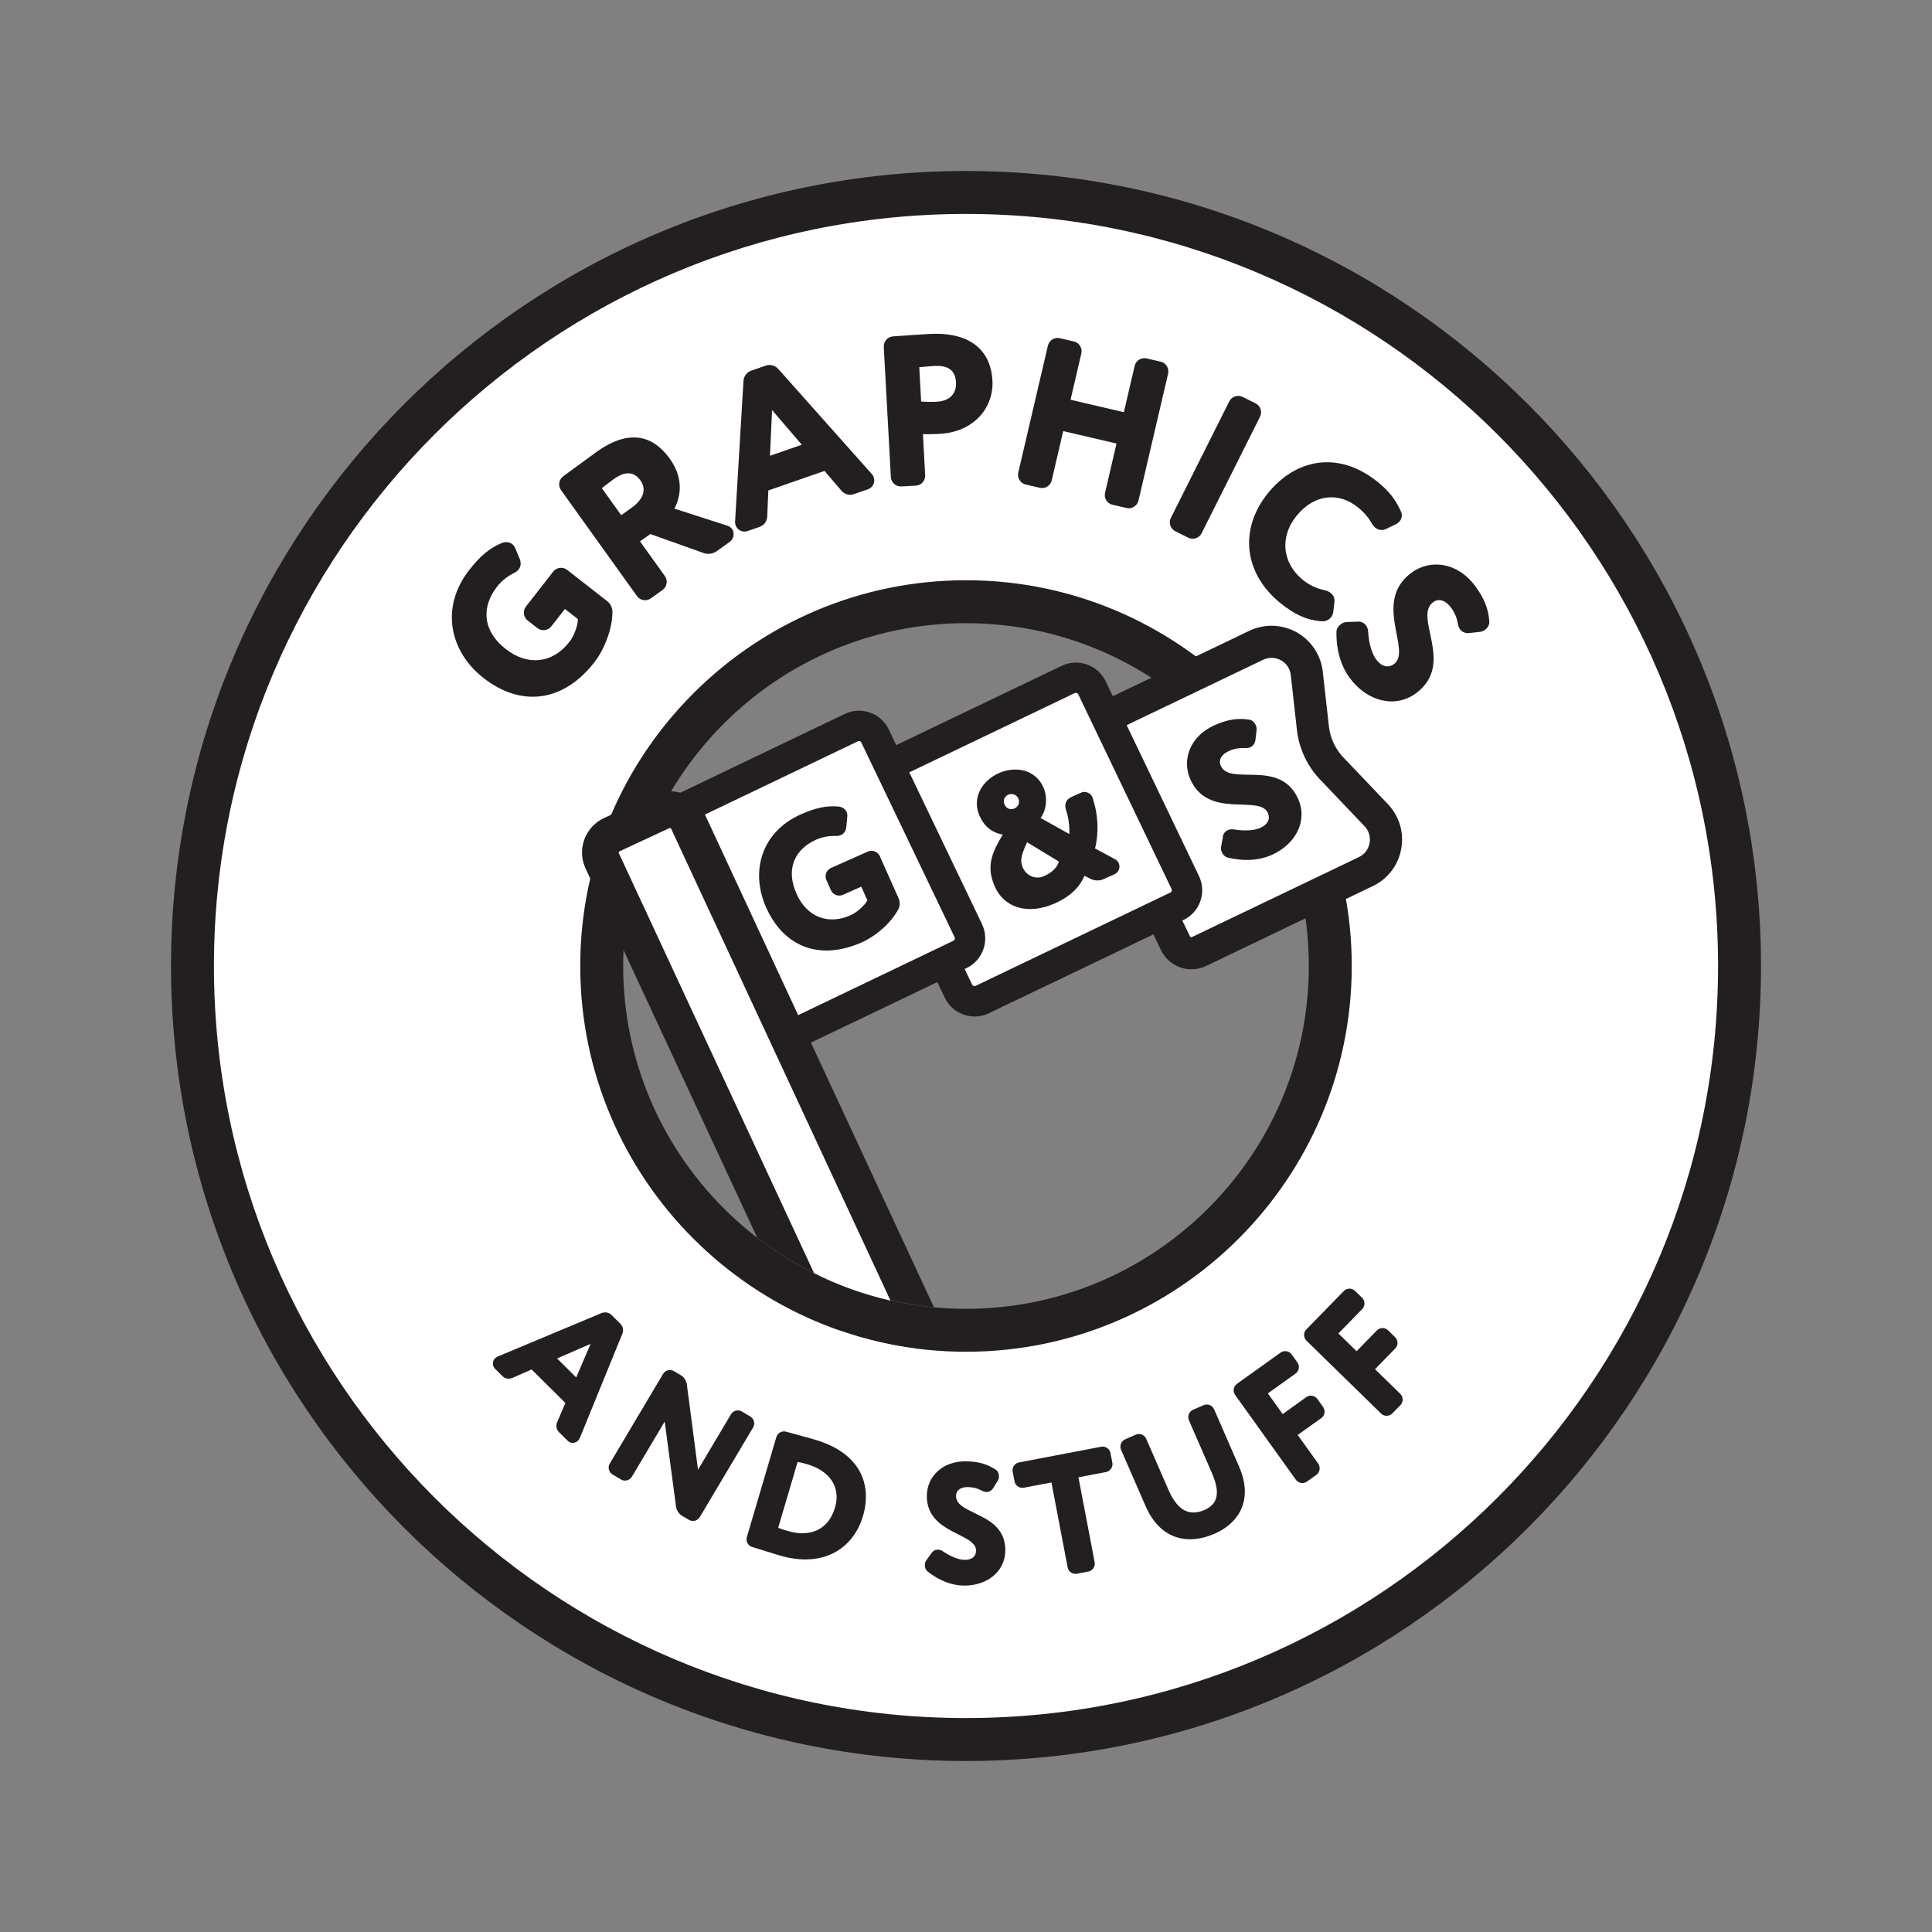 <?xml version="1.0" encoding="UTF-8"?>
<!DOCTYPE svg PUBLIC '-//W3C//DTD SVG 1.0//EN'
          'http://www.w3.org/TR/2001/REC-SVG-20010904/DTD/svg10.dtd'>
<svg data-name="Layer 1" height="450" viewBox="0 0 450 450" width="450" xmlns="http://www.w3.org/2000/svg" xmlns:xlink="http://www.w3.org/1999/xlink"
><rect x="0" y="0" width="450" height="450" fill="#808080" stroke="none"/><g
  ><path d="M225,44.83c-99.5,0-180.17,80.66-180.17,180.17s80.66,180.17,180.17,180.17,180.17-80.66,180.17-180.17S324.5,44.83,225,44.83ZM225,309.85c-46.86,0-84.85-37.99-84.85-84.85s37.99-84.85,84.85-84.85,84.85,37.99,84.85,84.85-37.99,84.85-84.85,84.85Z" fill="#fff"
    /><path d="M225,410.17c-102.1,0-185.17-83.07-185.17-185.17S122.9,39.83,225,39.83s185.17,83.06,185.17,185.17-83.07,185.17-185.17,185.17ZM225,49.83c-96.59,0-175.17,78.58-175.17,175.17s78.58,175.17,175.17,175.17,175.17-78.58,175.17-175.17S321.59,49.83,225,49.83ZM225,314.85c-49.54,0-89.85-40.31-89.85-89.85s40.31-89.85,89.85-89.85,89.85,40.31,89.85,89.85-40.31,89.85-89.85,89.85ZM225,145.15c-44.03,0-79.85,35.82-79.85,79.85s35.82,79.85,79.85,79.85,79.85-35.82,79.85-79.85-35.82-79.85-79.85-79.85Z" fill="#231f20"
  /></g
  ><g fill="#231f20"
  ><path d="M132.58,149.59c1.29-1.66,2.1-4.32,2-5.41l-3-2.34-3.17,4.06c-.77.99-2.24,1.17-3.23.4l-2.29-1.78c-.99-.77-1.17-2.24-.4-3.23l6.37-8.16c.77-.99,2.24-1.17,3.23-.4l9.3,7.26c.99.77,1.29,1.83,1.26,2.69-.08,4-1.9,8.61-4.23,11.6-7.38,9.46-17.21,10.35-25.8,3.64-7.92-6.18-10.11-16.46-3.35-25.13,2.58-3.31,4.72-5.07,7.49-6.27.95-.4,1.89-.3,2.56.22.28.22.53.54.68.91l1.06,2.54c.36.92.26,1.79-.27,2.46-.21.28-.57.57-.97.76-1.54.76-2.91,1.78-4.05,3.24-3.54,4.53-3.6,10.13,2.08,14.56,5.08,3.97,10.88,3.29,14.72-1.64Z"
    /><path d="M151.47,124.38l-2.4,1.72,5.8,8.09c.73,1.02.49,2.48-.53,3.21l-2.76,1.98c-1.02.73-2.48.49-3.21-.53l-17.71-24.71c-.73-1.02-.49-2.48.53-3.21,2.74-2.02,7.14-5.24,7.75-5.67,7.76-5.56,13.29-3.68,17.05,1.56,3.79,5.28,2.08,9.77,1.09,11.65l12.32,3.97c.48.15.86.43,1.09.75.64.89.52,2.27-.54,3.03l-3.01,2.16c-.85.61-2.07.81-3.08.42l-12.39-4.41ZM147.06,118.31c2.48-1.78,3.79-4.07,2.07-6.47-1.14-1.58-3.03-2.51-6.16-.26-.98.7-1.47,1.12-2.79,2.12l4.51,6.3,2.36-1.69Z"
    /><path d="M178.96,114.23l-.26,6.12c-.05,1.08-.74,2-1.73,2.35l-2.88,1c-1.18.41-2.38-.29-2.74-1.33-.1-.28-.15-.58-.14-.85l1.96-32.81c.1-1.09.78-2.02,1.77-2.36l3.45-1.2c.99-.34,2.1-.04,2.86.76l21.85,24.55c.18.2.32.47.42.75.36,1.04-.15,2.33-1.33,2.74l-3.35,1.16c-.99.34-2.1.04-2.81-.77l-3.99-4.65-13.08,4.54ZM179.34,106.16l7.42-2.57-6.93-8.08-.49,10.65Z"
    /><path d="M231.16,88.61c.34,6.24-4.2,12-12.29,12.44-.75.04-2.65.14-3.9.06l.52,9.59c.07,1.25-.92,2.35-2.17,2.42l-3.4.18c-1.25.07-2.35-.92-2.42-2.17l-1.65-30.31c-.07-1.3.92-2.4,2.17-2.47,2.64-.19,6.44-.45,8.38-.56,10.63-.58,14.43,4.77,14.76,10.81ZM214.55,93.52c1.16.09,2.51.11,3.66.05,2.1-.11,4.64-1.15,4.46-4.55-.17-3.09-2.22-3.94-5.06-3.78-1.05.06-1.84.15-3.49.29l.43,7.99Z"
    /><path d="M265.17,116.61c-.28,1.22-1.55,2-2.76,1.72l-3.31-.77c-1.22-.28-2-1.55-1.72-2.76l2.68-11.49-12.42-2.9-2.68,11.49c-.28,1.22-1.54,2-2.76,1.72l-3.31-.77c-1.22-.28-2-1.54-1.72-2.76l6.91-29.6c.28-1.22,1.55-2,2.76-1.72l3.31.77c1.22.28,2,1.55,1.72,2.76l-2.52,10.81,12.42,2.9,2.52-10.81c.28-1.22,1.54-2,2.76-1.72l3.31.77c1.22.28,2,1.54,1.72,2.76l-6.91,29.6Z"
    /><path d="M279.87,124.22c-.56,1.12-1.97,1.58-3.09,1.03l-3.04-1.52c-1.12-.56-1.59-1.97-1.03-3.09l13.62-27.17c.56-1.12,1.97-1.58,3.09-1.03l3.04,1.52c1.12.56,1.59,1.97,1.03,3.09l-13.62,27.17Z"
    /><path d="M316.21,118.12c-4.2-3.39-9.95-3.27-14.28,2.1-3.89,4.83-3.31,10.95,1.59,14.9,1.4,1.13,3.16,1.97,5.09,2.37.55.12,1,.36,1.35.64.62.5.99,1.25.84,2.22l-.26,2.23c-.06.4-.23.84-.51,1.19-.47.58-1.25.99-2.17.94-3.69-.28-6.51-1.72-9.62-4.23-8.44-6.81-9.76-17.12-2.92-25.6,6.31-7.82,16.23-10.16,25.6-2.6,2.76,2.23,4.18,4.21,5.39,6.85.36.74.21,1.65-.29,2.27-.25.31-.55.52-.88.7l-2.3,1.1c-.88.45-1.82.27-2.52-.3-.31-.25-.56-.58-.78-.95-.74-1.31-1.73-2.55-3.33-3.84Z"
    /><path d="M316.19,144.78c.83-.06,1.53.29,1.95.85.33.44.51.93.53,1.54.14,2.45.78,4.97,1.89,6.46,1.26,1.68,2.82,2.02,4.14,1.03,4.21-3.14-5.05-14.45,4-21.22,4.33-3.23,10.67-2.6,14.86,3.01,2.15,2.88,3.12,5.35,3.33,8.31.07.76-.39,1.48-.99,1.93-.32.24-.74.43-1.14.48l-2.54.28c-.94.08-1.68-.24-2.16-.88-.24-.32-.42-.81-.49-1.32-.24-1.32-.73-2.57-1.6-3.73-1.32-1.76-2.9-2.21-4.18-1.25-4.65,3.47,5.21,14.33-3.92,21.16-4.89,3.65-11.4,1.96-15.44-3.45-2.09-2.8-3.23-6.58-3.14-10.89.02-.64.43-1.26.95-1.65.44-.33.9-.55,1.4-.55l2.55-.09Z"
  /></g
  ><g fill="#231f20"
  ><path d="M123.82,318.98l-4.49,1.97c-.79.34-1.7.18-2.29-.41l-1.73-1.72c-.71-.7-.63-1.81-.01-2.43.17-.17.37-.31.56-.4l24.25-10.15c.82-.31,1.72-.15,2.32.44l2.07,2.05c.6.59.77,1.5.46,2.32l-9.93,24.34c-.08.2-.22.4-.39.57-.62.63-1.72.72-2.43.01l-2.02-2c-.6-.59-.77-1.5-.43-2.29l1.93-4.51-7.87-7.8ZM129.75,316.41l4.46,4.42,3.36-7.82-7.82,3.4Z"
    /><path d="M174.78,329.95c.86.51,1.15,1.66.64,2.52l-12.43,20.9c-.51.86-1.66,1.15-2.52.64l-1.62-.96c-.72-.43-1.29-1.28-1.39-2.13l-2.64-19.81-7.65,12.86c-.51.86-1.66,1.15-2.52.64l-1.99-1.19c-.86-.51-1.15-1.66-.64-2.52l12.43-20.9c.51-.86,1.66-1.15,2.52-.64l1.62.96c.72.43,1.29,1.28,1.39,2.13l2.6,19.88,7.69-12.93c.51-.86,1.66-1.15,2.52-.64l1.99,1.19Z"
    /><path d="M189.86,335.34c10.74,3.17,13.25,10.63,11.15,17.76-2.22,7.52-9.19,12.22-19.44,9.19-1.15-.34-3.71-1.14-6.38-1.97-.96-.28-1.53-1.33-1.23-2.32l6.86-23.25c.29-1,1.34-1.57,2.3-1.28,2.27.63,5.4,1.47,6.75,1.87ZM181.26,355.86c.78.31,1.32.47,2.2.73,5.29,1.56,9.52-.32,11.02-5.42,1.46-4.95-1.41-8.63-6.4-10.1-.65-.19-1.5-.44-2.3-.55l-4.53,15.34Z"
    /><path d="M216.95,361.76c.37-.55.93-.83,1.49-.82.44,0,.84.13,1.23.42,1.62,1.11,3.53,1.94,5.01,1.96,1.68.03,2.65-.8,2.67-2.12.07-4.2-11.62-3.87-11.47-12.9.07-4.32,3.57-8.02,9.17-7.93,2.88.05,4.91.64,6.89,1.95.51.33.74.97.74,1.57,0,.32-.09.68-.26.96l-1.07,1.74c-.41.63-.97.94-1.61.93-.32,0-.72-.13-1.08-.34-.95-.5-1.99-.79-3.15-.81-1.76-.03-2.81.75-2.83,2.03-.07,4.64,11.62,3.71,11.48,12.83-.08,4.88-4.33,8.17-9.73,8.08-2.8-.04-5.74-1.17-8.43-3.33-.39-.33-.59-.89-.58-1.41,0-.44.09-.84.34-1.15l1.19-1.66Z"
    /><path d="M250.83,366.55c-.98.19-1.96-.48-2.15-1.46l-3.78-19.8-6.44,1.23c-.98.19-1.96-.48-2.15-1.46l-.44-2.28c-.19-.98.48-1.96,1.46-2.15l19.17-3.66c.98-.19,1.96.48,2.15,1.46l.44,2.28c.19.98-.48,1.96-1.46,2.15l-6.44,1.23,3.78,19.8c.19.98-.48,1.96-1.46,2.15l-2.67.51Z"
    /><path d="M276.92,330.79c-.4-.92.04-2.02.95-2.42l2.49-1.09c.92-.4,2.02.04,2.42.95l5.83,13.38c3.42,7.85-.18,13.21-5.68,15.61-6.6,2.88-12.83,1.1-16.1-6.42l-5.72-13.13c-.4-.92.04-2.02.95-2.42l2.49-1.09c.92-.4,2.02.04,2.42.95l5.18,11.88c1.74,4,4.28,6.51,8.38,4.72,3.56-1.55,3.49-4.62,1.7-8.72l-5.32-12.21Z"
    /><path d="M307.04,340.94c.58.81.39,1.99-.42,2.57l-2.21,1.58c-.81.58-1.98.39-2.57-.42l-14.16-19.77c-.58-.81-.39-1.98.42-2.57l10.18-7.29c.81-.58,1.98-.39,2.57.42l1.35,1.89c.58.81.39,1.99-.42,2.57l-6.47,4.63,3.45,4.81,5.5-3.94c.81-.58,1.99-.39,2.57.42l1.35,1.89c.58.81.39,1.99-.42,2.57l-5.5,3.93,4.8,6.7Z"
    /><path d="M326.16,324.67c.72.7.73,1.89.03,2.6l-1.9,1.95c-.7.71-1.89.73-2.6.03l-17.4-16.99c-.71-.7-.73-1.89-.03-2.6l8.75-8.96c.7-.72,1.89-.73,2.6-.03l1.66,1.62c.72.7.73,1.89.03,2.6l-5.56,5.7,4.24,4.13,4.72-4.84c.7-.72,1.89-.73,2.6-.03l1.66,1.62c.72.7.73,1.89.03,2.6l-4.72,4.84,5.9,5.76Z"
  /></g
  ><g
  ><path d="M273.78,219.67l-21.73-45.36c-.99-2.06-.12-4.53,1.94-5.52l38.6-18.49c5.13-2.46,11.16.88,11.79,6.54.47,4.26.95,8.52,1.42,12.78.39,3.51,1.92,6.8,4.36,9.36,3.46,3.63,6.91,7.25,10.37,10.88,3.88,4.07,2.65,10.73-2.41,13.16l-38.82,18.6c-2.06.99-4.53.12-5.52-1.94Z" fill="#fff"
    /><path d="M277.2,225.76c-.78-.03-1.55-.18-2.3-.44-1.98-.7-3.58-2.13-4.49-4.03l-21.73-45.36c-1.88-3.92-.22-8.63,3.7-10.51l38.6-18.49c3.5-1.68,7.62-1.55,11.01.33s5.68,5.31,6.11,9.17l1.43,12.78c.3,2.68,1.49,5.24,3.35,7.19l10.37,10.88c2.68,2.82,3.82,6.62,3.12,10.45-.7,3.83-3.12,6.98-6.62,8.66l-38.82,18.6c-1.18.56-2.45.82-3.72.77ZM296.34,153.23c-.72-.03-1.46.12-2.14.45l-38.6,18.49c-.2.09-.28.33-.19.53l21.73,45.36c.05.1.12.17.23.2.1.04.2.03.3-.02l38.83-18.6c1.32-.63,2.23-1.82,2.5-3.27s-.16-2.88-1.18-3.94l-10.37-10.88c-2.98-3.13-4.89-7.22-5.37-11.52l-1.43-12.78c-.16-1.48-1-2.74-2.3-3.46-.63-.35-1.32-.54-2.01-.57Z" fill="#231f20"
  /></g
  ><g
  ><rect fill="#fff" height="58.57" rx="7.04" ry="7.04" transform="rotate(64.4 238.803 195.558)" width="58.57" x="209.51" y="166.25"
    /><path d="M226.68,236.75c-.76-.03-1.51-.17-2.24-.43-1.93-.68-3.49-2.07-4.37-3.92h0s-21.73-45.35-21.73-45.35c-.89-1.85-1-3.93-.32-5.87.68-1.93,2.07-3.49,3.92-4.37l45.35-21.73c3.82-1.83,8.41-.21,10.24,3.61l21.73,45.35c.89,1.85,1,3.93.32,5.87-.68,1.93-2.08,3.49-3.92,4.37l-45.35,21.73c-1.15.55-2.38.8-3.62.75ZM226.43,229.34c.09.19.24.27.35.31.11.04.28.06.47-.03l45.35-21.73c.19-.09.27-.24.31-.35s.06-.28-.03-.47l-21.73-45.35c-.15-.3-.51-.43-.82-.29l-45.35,21.73c-.19.09-.27.24-.31.35s-.07.28.03.47l21.73,45.35Z" fill="#231f20"
  /></g
  ><path d="M223.53,212.57l-17.71-36.98c-2.1-4.38-7.34-6.22-11.72-4.13l-34.32,16.44c1.32.81,2.38,1.98,3.05,3.42,8.27,17.68,15.93,34.15,22.85,49.13l33.73-16.16c4.38-2.1,6.22-7.34,4.13-11.72Z" fill="#fff"
  /><path d="M254.46,185.75c1.37,4.08,1.51,8.31.59,11.86l4.66,2.51c.4.22.69.54.86.92.41.92.09,2.11-.99,2.59l-2.62,1.17c-.87.39-2.04.36-2.88-.07l-1.48-.74c-.84,1.92-2.46,4.44-6.92,6.43-6.29,2.8-11.8.96-13.95-3.87-2.17-4.87-.58-8.13,1.83-12.15-2.29-.43-4.17-1.64-5.4-4.38-1.89-4.25.67-8.24,4.46-9.93,3.83-1.71,8.51-.95,10.41,3.3,1.09,2.46.63,5.46-.66,7.13l6.71,3.75c0-1.35,0-3.25-.82-5.77-.39-1.22.1-2.34,1.27-2.86l2.33-1.04c.92-.41,2.14.1,2.55,1.01.02.04.04.08.06.13ZM236.28,188.31c1-.45,1.29-1.47.92-2.31-.41-.92-1.47-1.29-2.35-.9-.92.41-1.29,1.37-.86,2.33.37.83,1.33,1.3,2.29.88ZM239.24,196.18c-1.6,3.36-1.61,4.56-1,5.94.8,1.79,2.91,2.84,4.87,1.97,2.04-.91,3.13-2.05,3.52-3.42l-7.39-4.49Z" fill="#231f20"
  /><path d="M198.09,213.19c1.75-.78,3.54-2.58,3.93-3.5l-1.41-3.17-4.29,1.91c-1.04.46-2.31-.02-2.77-1.06l-1.08-2.42c-.46-1.04.02-2.31,1.06-2.77l8.62-3.84c1.04-.46,2.31.02,2.77,1.06l4.38,9.83c.46,1.04.26,2.03-.14,2.71-1.77,3.19-5.21,6.11-8.38,7.53-10,4.45-18.29.96-22.34-8.12-3.73-8.37-1.09-17.58,8.07-21.66,3.5-1.56,5.97-2.06,8.72-1.84.93.08,1.65.56,1.96,1.27.13.29.19.66.16,1.03l-.23,2.5c-.1.89-.56,1.55-1.27,1.86-.29.13-.7.21-1.11.2-1.57-.05-3.11.19-4.65.87-4.79,2.13-7.23,6.62-4.56,12.62,2.39,5.37,7.35,7.31,12.56,4.99Z" fill="#231f20"
  /><path d="M284.81,194.92c.11-.75.57-1.3,1.15-1.56.46-.2.93-.27,1.48-.16,2.21.36,4.58.31,6.12-.38,1.75-.78,2.36-2.1,1.75-3.47-1.95-4.37-13.87,1.59-18.06-7.83-2-4.5-.17-10.01,5.66-12.61,3-1.34,5.38-1.7,8.06-1.29.69.09,1.24.65,1.52,1.27.15.33.23.74.2,1.11l-.27,2.32c-.12.85-.55,1.44-1.22,1.74-.33.15-.81.21-1.27.17-1.22-.05-2.43.14-3.64.67-1.83.82-2.54,2.13-1.95,3.46,2.15,4.83,13.79-1.75,18.03,7.74,2.26,5.08-.55,10.53-6.17,13.03-2.92,1.3-6.5,1.55-10.31.6-.56-.15-1.03-.64-1.27-1.18-.2-.46-.31-.91-.2-1.36l.43-2.29Z" fill="#231f20"
  /><path d="M228.73,215.24l-21.73-45.35c-.89-1.85-2.44-3.24-4.37-3.92-1.93-.68-4.02-.57-5.87.32l-43.07,20.63c1.45-.32,2.95-.23,4.38.28,1.77.64,3.23,1.85,4.17,3.46l37.56-17.99c.19-.09.36-.06.47-.03.11.04.26.12.35.31l21.73,45.35c.09.19.06.36.03.47s-.12.26-.31.35l-38.05,18.23c1,2.17,1.99,4.31,2.96,6.41l38.14-18.27c1.85-.89,3.24-2.44,3.92-4.37.68-1.93.57-4.02-.32-5.87Z" fill="#231f20"
  /><path d="M176.34,288.25c4.94,3.81,10.34,7.05,16.09,9.63l-45.78-98.5,8.56-3.99,49.68,106.86c4.1,1.07,8.31,1.82,12.64,2.23l-53.48-115.06c-.99-2.14-2.76-3.77-4.98-4.58-2.21-.81-4.6-.7-6.74.29l-11.64,5.41c-2.14.99-3.76,2.76-4.58,4.98s-.71,4.62.28,6.76l39.96,85.96Z" fill="#231f20"
  /><g fill="#fff"
  ><path d="M195.87,310.02l1.19,2.55c5.66,2.89,11.68,5.17,17.97,6.75l-2.45-5.26c-5.76-.82-11.35-2.18-16.71-4.04Z"
    /><path d="M189.6,296.53c5.59,2.81,11.56,4.97,17.81,6.4l-51.09-109.9c-.03-.08-.1-.13-.17-.16-.04-.01-.08-.02-.12-.02s-.08.01-.12.03l-11.64,5.42c-.15.06-.22.25-.14.4l45.48,97.84Z"
  /></g
></svg
>
